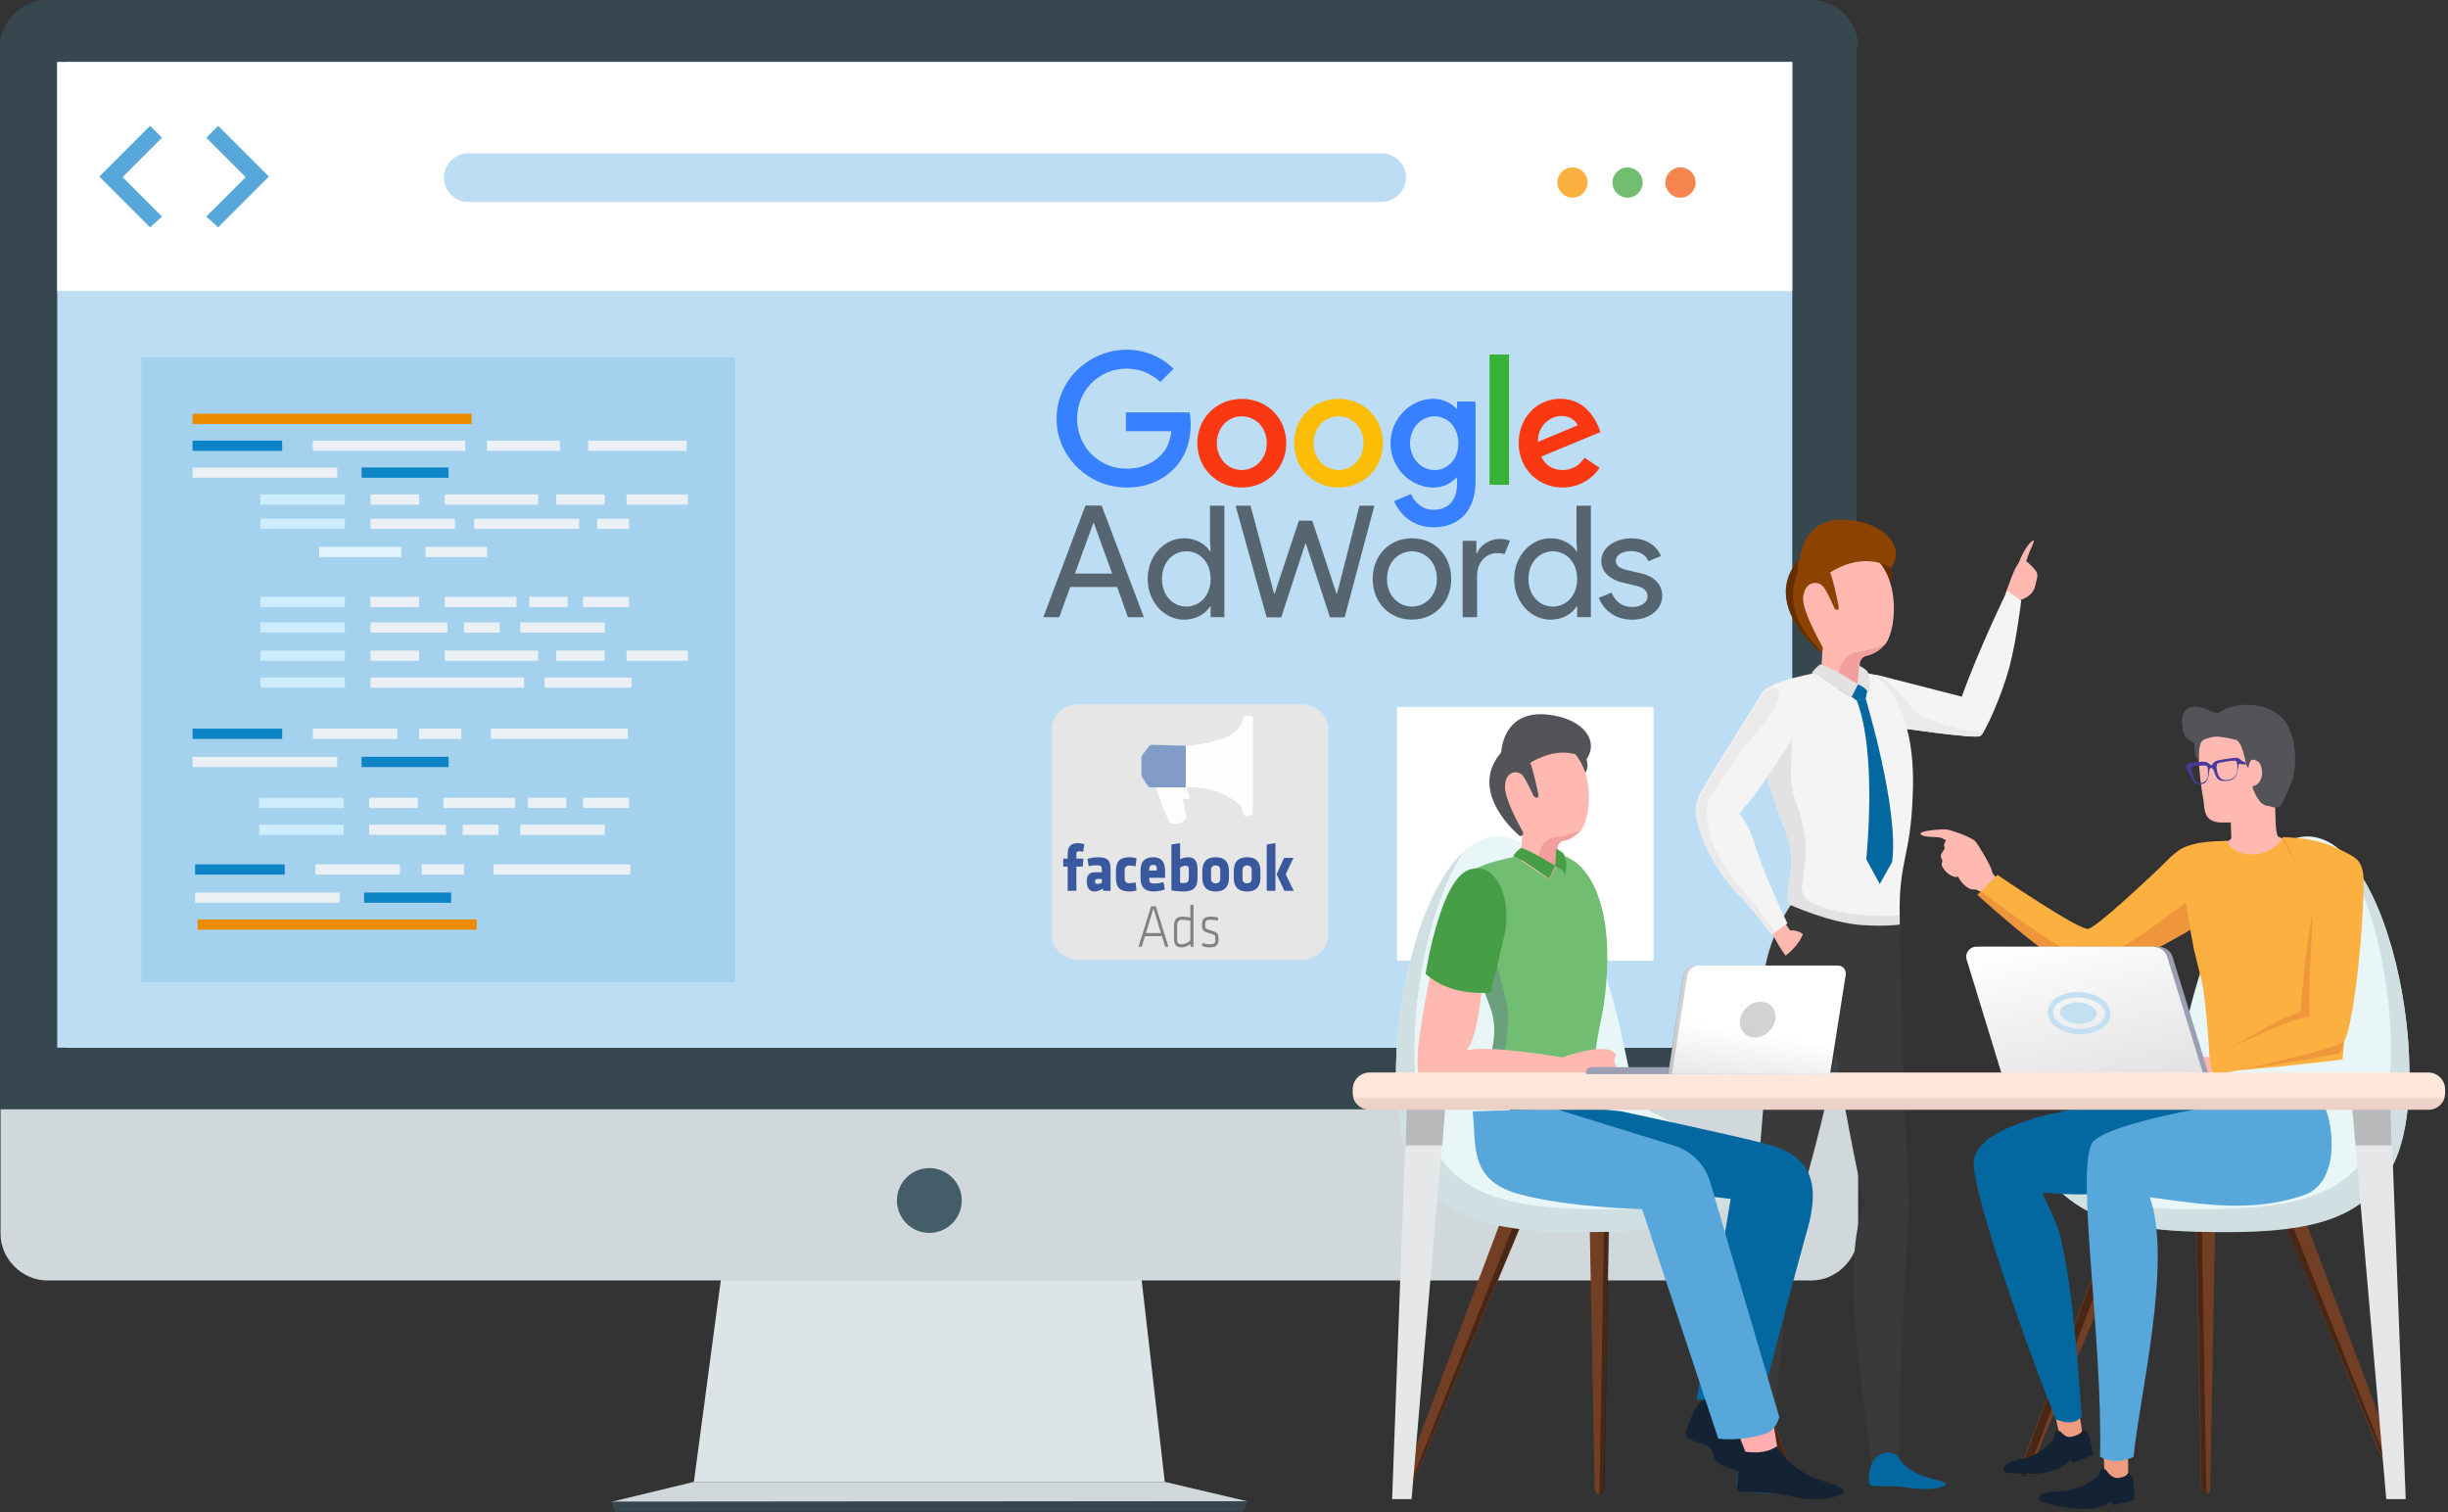 <svg xmlns="http://www.w3.org/2000/svg" xmlns:xlink="http://www.w3.org/1999/xlink" xmlns:serif="http://www.serif.com/" width="100%" height="100%" viewBox="0 0 340 210" xml:space="preserve" style="fill-rule:evenodd;clip-rule:evenodd;stroke-miterlimit:10;"><rect x="0" y="0" width="340" height="210" fill="#333333" stroke="none"/><g><g><g><g><path d="M161.775,205.8l-65.4,0l3.75,-28.125l58.425,0l3.225,28.125Z" style="fill:#dce4e7;fill-rule:nonzero;"></path><path d="M0.075,153.975l-0,17.4c-0,3.45 3,6.45 6.45,6.45l245.1,0c3.45,0 6.45,-3 6.45,-6.45l-0,-17.4l-258,0Z" style="fill:#d0d8dc;fill-rule:nonzero;"></path><path d="M258.075,6.45c-0,-3.45 -3,-6.45 -6.45,-6.45l-245.175,0c-3.45,0 -6.45,3 -6.45,6.45l0,147.6l257.85,0l-0,-147.6l0.225,0Z" style="fill:#37474f;fill-rule:nonzero;"></path><rect x="9.15" y="8.625" width="239.7" height="136.875" style="fill:#e6e7e8;"></rect><path d="M96.375,205.8l65.4,0l11.475,2.7l-88.35,0.075l11.475,-2.775Z" style="fill:#d0d8dc;fill-rule:nonzero;"></path><path d="M172.725,209.925l-87.3,0l-0.525,-1.35l88.35,-0.075l-0.525,1.425Z" style="fill:#37474f;fill-rule:nonzero;"></path><circle cx="129.075" cy="166.725" r="4.5" style="fill:#435e68;"></circle></g><g><g id="_Group_2-2_" serif:id="_Group_2-2"><rect x="7.95" y="8.625" width="240.975" height="136.875" style="fill:#bdddf4;"></rect></g><rect x="7.95" y="8.625" width="240.975" height="31.8" style="fill:#fff;"></rect><path d="M22.5,30.075l-5.475,-5.475l5.475,-5.475l-1.65,-1.65l-7.05,7.05l7.05,7.05l1.65,-1.5Zm6.15,0l5.475,-5.475l-5.475,-5.475l1.65,-1.65l7.05,7.05l-7.05,7.05l-1.65,-1.5Z" style="fill:#57a7db;fill-rule:nonzero;"></path><circle cx="218.4" cy="25.35" r="2.1" style="fill:#fbb040;"></circle><circle cx="226.05" cy="25.35" r="2.1" style="fill:#71be71;"></circle><circle cx="233.4" cy="25.35" r="2.1" style="fill:#f5844e;"></circle></g><g><rect id="_Path_30-2_3_" x="194.025" y="98.175" width="35.625" height="35.25" style="fill:#fff;"></rect></g></g><g><path id="path2" d="M144.908,85.719l2.212,-0l1.518,-4.201l6.521,0l1.498,4.201l2.213,-0l-5.865,-15.51l-2.252,0l-5.845,15.51Zm4.396,-6.071l2.536,-6.991l0.088,0l2.536,6.991l-5.16,0Zm15.137,6.413c1.694,0 3.006,-0.842 3.613,-1.821l0.088,0l-0,1.469l1.909,-0l0,-15.48l-1.997,0l-0,4.876l0.088,1.469l-0.088,-0c-0.607,-0.979 -1.929,-1.821 -3.613,-1.821c-2.683,-0 -5.042,2.408 -5.042,5.649c-0,3.241 2.359,5.659 5.042,5.659Zm0.323,-1.821c-1.772,0 -3.378,-1.449 -3.378,-3.838c0,-2.389 1.606,-3.838 3.378,-3.838c1.772,-0 3.378,1.41 3.378,3.838c-0,2.428 -1.606,3.838 -3.378,3.838Zm26.123,-14.011l-2.076,0l-3.104,12.19l-0.088,0l-3.358,-10.114l-1.861,-0l-3.358,10.114l-0.088,0l-3.27,-12.19l-2.076,0l4.308,15.509l2.037,0l3.338,-10.222l0.089,0l3.338,10.222l2.037,0l4.132,-15.509Zm5.218,4.524c-3.182,-0 -5.453,2.428 -5.453,5.649c-0,3.221 2.271,5.65 5.453,5.65c3.183,-0 5.454,-2.429 5.454,-5.65c0,-3.221 -2.271,-5.649 -5.454,-5.649Zm0,9.487c-1.772,0 -3.466,-1.41 -3.466,-3.838c0,-2.428 1.694,-3.838 3.466,-3.838c1.773,-0 3.466,1.41 3.466,3.838c0,2.428 -1.693,3.838 -3.466,3.838Zm9.047,1.479l0,-5.807c0,-1.948 1.391,-3.094 2.752,-3.094c0.431,0 0.783,0.04 1.057,0.147l0.754,-1.86c-0.411,-0.176 -0.842,-0.264 -1.498,-0.264c-1.106,-0 -2.644,0.783 -3.074,1.997l-0.089,0l0,-1.733l-1.909,0l0,10.614l2.007,-0Zm10.193,0.342c1.694,0 3.006,-0.842 3.613,-1.821l0.088,0l0,1.469l1.909,-0l0,-15.48l-1.997,0l-0,4.876l0.088,1.469l-0.088,-0c-0.607,-0.979 -1.929,-1.821 -3.613,-1.821c-2.683,-0 -5.042,2.408 -5.042,5.649c-0,3.241 2.359,5.659 5.042,5.659Zm0.323,-1.821c-1.772,0 -3.378,-1.449 -3.378,-3.838c0,-2.389 1.606,-3.838 3.378,-3.838c1.772,-0 3.378,1.41 3.378,3.838c0,2.428 -1.596,3.838 -3.378,3.838Zm11.015,1.821c2.487,0 4.181,-1.449 4.181,-3.338c-0,-1.303 -0.823,-2.595 -2.928,-3.094l-2.105,-0.5c-0.842,-0.196 -1.41,-0.568 -1.41,-1.233c0,-0.862 0.979,-1.361 2.105,-1.361c1.038,-0 2.017,0.411 2.429,1.409l1.733,-0.714c-0.647,-1.626 -2.252,-2.468 -4.093,-2.468c-2.213,0 -4.2,1.234 -4.2,3.163c-0,1.86 1.86,2.712 2.839,2.947l2.144,0.519c1.126,0.284 1.449,0.862 1.449,1.41c0,0.891 -0.891,1.498 -2.124,1.498c-1.283,-0 -2.321,-0.646 -2.879,-1.997l-1.772,0.734c0.627,1.508 2.076,3.025 4.631,3.025Z" style="fill-opacity:0.54;fill-rule:nonzero;"></path><path id="path4" d="M156.047,48.57l0.672,0c2.332,0.051 4.626,0.989 6.274,2.649c-0.608,0.622 -1.229,1.217 -1.825,1.838c-0.926,-0.836 -2.041,-1.483 -3.258,-1.711c-1.8,-0.38 -3.739,-0.038 -5.247,0.989c-1.648,1.077 -2.764,2.903 -3.005,4.855c-0.266,1.926 0.279,3.954 1.534,5.45c1.204,1.458 3.042,2.37 4.944,2.434c1.774,0.101 3.625,-0.444 4.918,-1.686c1.014,-0.875 1.483,-2.206 1.635,-3.499c-2.104,0 -4.208,0.013 -6.313,0l0,-2.611l8.861,0c0.456,2.802 -0.203,5.958 -2.333,7.96c-1.419,1.42 -3.384,2.257 -5.387,2.422c-1.939,0.19 -3.942,-0.178 -5.666,-1.116c-2.066,-1.103 -3.714,-2.966 -4.525,-5.159c-0.76,-2.015 -0.773,-4.297 -0.063,-6.325c0.646,-1.85 1.888,-3.486 3.486,-4.626c1.533,-1.129 3.397,-1.75 5.298,-1.864Z" style="fill:#3780ff;fill-rule:nonzero;"></path><path id="path6" d="M206.875,49.229l2.713,0l-0,18.101c-0.9,-0 -1.813,0.013 -2.713,-0.013c0.013,-6.021 0,-12.054 0,-18.088Z" style="fill:#38b137;fill-rule:nonzero;"></path><path id="path8" d="M171.27,55.504c1.673,-0.317 3.486,0.038 4.867,1.039c1.255,0.887 2.13,2.282 2.396,3.803c0.342,1.762 -0.089,3.688 -1.229,5.083c-1.23,1.559 -3.245,2.395 -5.21,2.269c-1.8,-0.102 -3.549,-1.002 -4.614,-2.472c-1.204,-1.623 -1.496,-3.854 -0.836,-5.755c0.659,-2.041 2.522,-3.6 4.626,-3.967m0.38,2.408c-0.684,0.178 -1.318,0.57 -1.774,1.128c-1.23,1.471 -1.154,3.866 0.203,5.235c0.773,0.786 1.939,1.154 3.016,0.938c1.002,-0.177 1.876,-0.849 2.358,-1.736c0.837,-1.509 0.596,-3.588 -0.684,-4.766c-0.824,-0.761 -2.029,-1.078 -3.119,-0.799Z" style="fill:#fa3913;fill-rule:nonzero;"></path><path id="path10-6" d="M184.706,55.504c1.914,-0.368 4.005,0.165 5.438,1.508c2.332,2.092 2.586,6.008 0.596,8.417c-1.205,1.521 -3.157,2.357 -5.083,2.269c-1.838,-0.051 -3.651,-0.964 -4.741,-2.472c-1.229,-1.661 -1.496,-3.942 -0.798,-5.882c0.697,-1.977 2.522,-3.485 4.588,-3.84m0.38,2.408c-0.684,0.178 -1.318,0.57 -1.774,1.116c-1.217,1.445 -1.166,3.802 0.139,5.184c0.773,0.824 1.978,1.229 3.093,1.001c0.989,-0.19 1.876,-0.849 2.358,-1.736c0.824,-1.521 0.583,-3.6 -0.71,-4.779c-0.824,-0.761 -2.028,-1.065 -3.106,-0.786Z" style="fill:#fcbd06;fill-rule:nonzero;"></path><path id="path12" d="M196.101,56.239c1.458,-0.913 3.397,-1.166 4.969,-0.38c0.494,0.215 0.9,0.583 1.293,0.95c0.013,-0.342 -0,-0.697 0.013,-1.052c0.849,0.013 1.698,0 2.56,0.013l0,11.18c-0.013,1.686 -0.444,3.473 -1.66,4.702c-1.331,1.357 -3.372,1.775 -5.21,1.496c-1.965,-0.292 -3.676,-1.724 -4.436,-3.536c0.76,-0.368 1.559,-0.66 2.345,-1.002c0.443,1.04 1.343,1.927 2.471,2.13c1.128,0.202 2.434,-0.076 3.169,-1.014c0.786,-0.964 0.786,-2.282 0.748,-3.461c-0.583,0.571 -1.255,1.078 -2.066,1.268c-1.762,0.494 -3.701,-0.114 -5.058,-1.306c-1.369,-1.191 -2.18,-3.029 -2.104,-4.855c0.038,-2.066 1.204,-4.056 2.966,-5.133m2.624,1.622c-0.773,0.127 -1.496,0.558 -1.99,1.154c-1.191,1.42 -1.191,3.688 0.013,5.083c0.684,0.824 1.787,1.28 2.852,1.166c1.001,-0.102 1.926,-0.735 2.421,-1.61c0.836,-1.483 0.697,-3.498 -0.431,-4.791c-0.697,-0.799 -1.813,-1.192 -2.865,-1.002Z" style="fill:#3780ff;fill-rule:nonzero;"></path><path id="path14" d="M212.846,56.885c1.521,-1.419 3.866,-1.901 5.818,-1.153c1.85,0.697 3.029,2.459 3.625,4.272c-2.751,1.14 -5.489,2.268 -8.239,3.409c0.38,0.723 0.963,1.382 1.749,1.648c1.103,0.393 2.421,0.254 3.346,-0.482c0.368,-0.278 0.659,-0.646 0.938,-1.001c0.697,0.469 1.394,0.925 2.092,1.394c-0.989,1.483 -2.65,2.523 -4.437,2.688c-1.977,0.24 -4.081,-0.52 -5.361,-2.067c-2.105,-2.433 -1.902,-6.515 0.469,-8.708m1.356,2.345c-0.431,0.621 -0.609,1.382 -0.596,2.13c1.838,-0.761 3.676,-1.521 5.514,-2.294c-0.304,-0.71 -1.04,-1.141 -1.787,-1.255c-1.205,-0.216 -2.459,0.431 -3.131,1.419Z" style="fill:#fa3913;fill-rule:nonzero;"></path></g><g><g><g><path d="M278.625,82.2c0.975,-2.55 1.725,-5.4 3.15,-3.975c1.5,1.5 1.35,1.275 0.825,3.375c-0.525,1.95 -4.725,2.775 -3.975,0.6Z" style="fill:#ffb9b0;fill-rule:nonzero;"></path><path d="M280.275,78.45c0.45,-1.275 1.2,-2.7 1.95,-3.3c0.75,-0.6 -0.45,1.5 -0.675,2.4c-0.225,1.05 -1.575,1.95 -1.275,0.9Z" style="fill:#ffb9b0;fill-rule:nonzero;"></path></g><path d="M279.075,92.7c1.05,-4.05 1.65,-9.3 1.65,-9.3l-1.95,-1.35c0,-0 -4.05,8.325 -6.3,14.7l-11.4,-2.925l-1.35,-0.225l3.675,7.425c0,-0 10.95,1.65 11.625,1.2c0.6,-0.3 2.925,-5.4 4.05,-9.525Z" style="fill:#f4f4f4;fill-rule:nonzero;"></path><path d="M274.95,102.225c-0.675,0.375 -11.625,-1.2 -11.625,-1.2l-3.675,-7.425l1.35,0.225c1.05,0.45 2.7,2.1 4.05,3.9c0.975,1.275 1.5,1.725 3,2.25c2.25,0.825 4.65,1.5 5.475,1.5c1.575,0.075 1.65,0.15 1.95,-0.225c-0,0.075 0.15,0.675 -0.525,0.975Z" style="fill:#eaeaea;fill-rule:nonzero;"></path><path d="M248.175,115.95c0.675,1.8 0.825,3.9 0.45,5.775c-0.825,3.825 0.075,4.05 0.075,4.05c-0,-0 5.175,3.3 9.45,4.65c3.075,0.975 5.775,0.75 5.7,-2.55l0,-0.675c-0.15,-7.65 1.5,-8.1 1.8,-16.65c0.45,-8.775 -1.95,-13.725 -4.275,-15.825c-2.325,-2.175 -5.475,-2.25 -11.55,-0.75c-4.5,1.05 -6,2.25 -5.925,5.625c0,1.125 0.15,2.475 0.525,4.125c0.75,4.05 2.55,9.075 3.75,12.225Z" style="fill:#f4f4f4;fill-rule:nonzero;"></path><path d="M259.125,97.05c0,0 4.65,15.3 3.675,22.65l-1.725,3.075l-1.875,-3.45c-0,-0 1.575,-14.7 -1.35,-22.125l1.275,-0.15Z" style="fill:#0468a0;fill-rule:nonzero;"></path><path d="M248.175,115.95c0.675,1.8 0.825,3.9 0.45,5.775c-0.825,3.825 0.075,4.05 0.075,4.05c-0,-0 5.175,3.3 9.45,4.65l4.05,-0.375l1.65,-1.275l0,-1.65c-0.975,0.075 -3,0.15 -6.15,-0.15c-2.4,-0.225 -4.575,-0.975 -5.925,-1.5c-1.05,-0.45 -1.65,-1.5 -1.5,-2.55c0.225,-1.575 0.6,-3.675 0.525,-5.325c0,-1.725 -0.75,-4.575 -1.5,-6.6c-0.525,-1.575 -0.675,-3.3 -0.525,-4.875c0.15,-2.85 0,-5.625 0,-5.625l-3.15,-1.725l-1.8,0.675c0,1.125 0.15,2.475 0.525,4.125c0.825,4.2 2.625,9.225 3.825,12.375Z" style="fill:#e2e2e2;fill-rule:nonzero;"></path><path d="M248.1,132.225c-0.375,0.075 -1.275,-1.65 -1.275,-1.65l0.45,-0.525c0.225,-0.225 0.525,-0.525 0.825,-0.6l0.075,0c0.375,-0.075 0.675,0 0.825,0.225c0.225,0.45 0.675,0.825 1.2,0.825l0.075,0c0.375,0.15 -1.8,1.725 -2.175,1.725Z" style="fill:#f4d5b5;fill-rule:nonzero;"></path><g><path d="M262.65,78.9c0,-0 0.45,1.125 -0.15,1.95l-2.475,-3.375l1.725,-0l0.9,1.425Z" style="fill:#632f00;fill-rule:nonzero;"></path><path d="M249.225,83.25c0.075,4.275 3.9,6.825 3.9,6.825l-0.225,3.975l2.475,1.65l1.725,1.125l1.05,-2.1l0.15,-2.475c-0,-0.6 0.45,-1.125 1.05,-1.2c0.6,-0.15 1.575,-0.525 2.4,-1.5c0.075,-0.075 0.075,-0.075 0.15,-0.15c1.65,-2.25 2.25,-10.8 -3.375,-13.2c-5.775,-2.55 -9.45,2.775 -9.3,7.05Z" style="fill:#ffb9b0;fill-rule:nonzero;"></path><path d="M255.45,93.375l-0.15,2.325l1.725,1.125l1.05,-2.1l0.15,-2.475c-0,-0.6 0.45,-1.125 1.05,-1.2c0.6,-0.15 1.575,-0.525 2.4,-1.5c0.075,-0.075 0.075,-0.075 0.15,-0.15c-0.075,0.075 -1.5,0.825 -3.525,1.125c-1.5,0.075 -2.7,1.275 -2.85,2.85Z" style="fill:#f29e9e;fill-rule:nonzero;"></path><path d="M255.225,84.675c-0.225,0.075 -0.45,-0.225 -0.45,-0.225c-0,0 -1.2,-2.775 -1.65,-3.075c-0.75,-0.75 -2.475,-0.675 -2.7,1.65c-0.075,1.8 2.1,5.7 2.7,6.825c0.075,0.15 0.075,0.45 -0.075,0.525c-0.075,0.075 -0.15,0.075 -0.225,0.075c-0.075,-0 -0.15,-0 -0.225,-0.075c-1.35,-1.2 -7.5,-7.05 -2.7,-12.6c-0,-0 3.9,0.225 4.425,2.1c0.6,1.875 1.05,4.425 1.05,4.425c-0,0 0.075,0.3 -0.15,0.375Z" style="fill:#8c4200;fill-rule:nonzero;"></path><path d="M262.65,78.9c0,-0 -3.375,-2.55 -8.475,0.6l-4.125,-1.05c0,-0 -0.15,-0.075 -0.075,-0.675c0.075,-0.6 0.525,-6.825 7.875,-5.4c4.2,0.75 6.75,3.675 4.8,6.525Z" style="fill:#8c4200;fill-rule:nonzero;"></path></g><path d="M259.35,95.775l-0,0.15c-0.075,0.375 -0.15,0.75 -0.225,1.125l-1.275,0.225l-1.125,-0.825l1.275,-1.5l0.15,0.075c0.45,0.15 0.825,0.375 1.2,0.75Z" style="fill:#0468a0;fill-rule:nonzero;"></path><path d="M252.825,92.25c-0,-0 -0.6,0.375 -1.2,1.2c-0,-0 0.825,0.375 1.575,0.75c0.675,0.45 3.9,2.7 3.9,2.7l0.975,-1.875c-0.075,-0 -3.45,-2.25 -5.25,-2.775Z" style="fill:#e2e2e2;fill-rule:nonzero;"></path><path d="M258,95.025c0,-0 1.125,0.375 1.5,1.2c0,0 0.6,-1.125 -0.15,-3c-0,0 -0.6,-0.6 -1.125,-0.75l-0.225,2.55Z" style="fill:#e2e2e2;fill-rule:nonzero;"></path><path d="M249.075,129.525c-0,0 0.6,0.75 0.75,0.825c0.15,0.075 0.15,-0.075 0.15,-0.225c-0,-0.15 -0.75,-0.75 -0.9,-0.6Z" style="fill:#e5bb98;fill-rule:nonzero;"></path><path d="M252.9,90.375c-0.15,-0 -0.225,-0 -0.375,-0.075c-1.35,-1.2 -7.5,-7.05 -2.7,-12.6c-0,0 -0.225,0.975 -0.15,1.725c0.15,0.075 -3,4.95 3.225,10.95Z" style="fill:#632f00;fill-rule:nonzero;"></path><g><path d="M246,201.45c0.225,1.05 0.15,1.35 0.225,2.1c0.15,0.825 0.825,1.125 1.275,1.8c0.525,0.75 1.2,1.875 -1.725,1.95c-3.15,0.075 -5.025,-0.15 -4.5,-1.875c0.525,-1.8 0.6,-2.55 0.6,-3.15c-0,-0.6 -0,-1.2 0.375,-1.575c0.375,-0.375 3.225,-1.05 3.75,0.75Z" style="fill:#0468a0;fill-rule:nonzero;"></path><path d="M246.6,144.75c-0,0 -5.025,-7.95 2.1,-19.05c-0,-0 5.475,2.475 9.9,2.775c3.45,0.225 5.25,-0.075 5.25,-0.075c-0,0 0.225,10.575 0.375,16.35l-17.625,0Z" style="fill:#3a3a3a;fill-rule:nonzero;"></path><g><g><path d="M249.975,167.85c1.35,-5.775 -4.275,-6.75 -6,-2.55c-2.475,5.85 -2.325,31.725 -2.175,35.4c-0,0.525 0.225,0.45 0.525,0.225c0.75,-0.225 1.5,-0.45 1.8,-0.375c0.6,0.15 1.875,0.75 1.875,0.75c0.45,-4.95 2.7,-27.825 3.975,-33.45Z" style="fill:#3a3a3a;fill-rule:nonzero;"></path><path d="M255.075,145.575c0.6,-7.125 -2.175,-12.675 -6.375,-10.35c-1.8,1.05 -2.4,3 -2.7,4.8c-0.225,1.875 -1.575,21.3 -2.1,24.825c-1.05,7.95 5.025,5.775 5.625,3.6c1.725,-5.475 5.25,-19.05 5.55,-22.875Z" style="fill:#3a3a3a;fill-rule:nonzero;"></path></g></g><path d="M265.125,167.55c0.225,-5.325 -4.2,-5.1 -6,-0.825c-3.9,8.925 0,28.05 0.825,37.125c0.825,-1.5 2.475,-1.95 2.925,-1.875c0.6,0.075 0.975,0.525 0.975,0.525c-0.225,-11.175 1.05,-29.325 1.275,-34.95Z" style="fill:#3a3a3a;fill-rule:nonzero;"></path><path d="M259.275,168.15c0.675,2.175 6.375,4.725 5.775,-3.3c-0.225,-3.525 -0.975,-23.025 -1.125,-24.9c-0.15,-1.875 -0.45,-4.65 -1.35,-5.025c-4.575,-1.725 -8.925,3.9 -7.725,10.95c0.825,4.8 3.075,17.7 4.425,22.275Z" style="fill:#3a3a3a;fill-rule:nonzero;"></path><path d="M263.775,202.575c0.225,0.45 1.35,1.575 2.925,2.25c1.575,0.675 4.875,1.05 3.075,1.65c-1.875,0.6 -4.05,0.225 -5.175,0.075c-1.125,-0.15 -2.175,-0.15 -3.45,-0.15c-1.725,0 -1.725,-0.075 -1.5,-2.1c0.375,-2.7 3.3,-3.3 4.125,-1.725Z" style="fill:#0468a0;fill-rule:nonzero;"></path></g><path d="M247.8,128.025l0.825,1.2c-0,0 1.575,-0.225 2.325,1.2c0.75,1.5 -1.875,3.3 -2.7,2.55c-0.75,-0.675 -2.4,-3.825 -2.4,-3.825l1.95,-1.125Z" style="fill:#ffb9b0;fill-rule:nonzero;"></path><path d="M241.275,124.05c2.4,2.4 4.8,5.775 4.8,5.775l0.45,-0.375l1.725,-1.2c-0,0 -3.525,-7.425 -4.575,-11.1c-0.525,-1.8 -1.275,-3.15 -2.1,-4.2c0.075,-0.075 0.15,-0.15 0.15,-0.15c2.55,-2.775 4.575,-6.3 6.15,-8.475c0.75,-1.05 1.2,-2.25 1.5,-3.525c0.15,-0.825 0.15,-1.725 0,-2.55c-0.225,-1.35 -0.75,-2.55 -2.1,-2.925c-0.525,-0.075 -1.05,-0.075 -1.5,0.075c-0.525,0.15 -0.975,0.6 -1.2,1.05c-1.95,3.3 -7.65,12.075 -8.625,14.175c-0.15,0.375 -0.225,0.75 -0.375,1.125c0,0.075 -0.075,0.225 -0.075,0.375c-0.15,3.6 3.375,9.525 5.775,11.925Z" style="fill:#f4f4f4;fill-rule:nonzero;"></path><path d="M241.275,124.05c2.4,2.4 4.8,5.775 4.8,5.775l0.45,-0.375c0,0 -2.55,-3.6 -3.9,-5.1c-1.875,-2.25 -3.15,-4.05 -4.275,-6.15c-1.125,-2.1 -1.65,-6 -1.05,-7.125c0.6,-1.125 3.975,-6 4.65,-6.975c0.675,-0.975 6.525,-6.825 4.875,-8.325c-0.225,-0.225 -0.6,-0.225 -0.975,-0.225c-0.525,0.15 -0.975,0.6 -1.2,1.05c-1.95,3.3 -7.65,12.075 -8.625,14.175c-0.15,0.375 -0.225,0.75 -0.375,1.125c0,0.075 -0.075,0.225 -0.075,0.375c-0.225,3.45 3.3,9.375 5.7,11.775Z" style="fill:#eaeaea;fill-rule:nonzero;"></path><path d="M250.575,129.3c-0,0 -0.75,2.85 -4.425,4.5c-3.075,1.35 4.875,2.25 5.1,1.875c0.15,-0.375 1.725,-5.475 1.725,-5.475l-2.4,-0.9Z" style="fill:#3a3a3a;fill-rule:nonzero;"></path></g><g><g><g><g><g><g><path d="M332.7,207l-16.95,-40.8l2.775,-1.125l15.525,41.25c0.15,0.45 0,0.825 -0.225,0.975c-0.525,0.3 -0.975,0 -1.125,-0.3Z" style="fill:#723e24;fill-rule:nonzero;"></path></g></g></g><g><g><g><path d="M318.9,166.425l-1.725,0.675l16.05,40.275c-0.15,-0.075 -0.375,-0.225 -0.45,-0.525l-17.025,-40.65l2.775,-1.125l0.375,1.35Z" style="fill-opacity:0.37;fill-rule:nonzero;"></path></g></g></g></g><g><g><g><g><path d="M305.7,206.7l-0.825,-44.1l2.925,-0l-0.825,44.1c-0,0.45 -0.225,0.75 -0.6,0.75c-0.3,0.075 -0.525,-0.3 -0.675,-0.75Z" style="fill:#723e24;fill-rule:nonzero;"></path></g></g></g><g><g><g><path d="M307.875,163.725l-2.175,0l0.75,43.725l-0.075,0c-0.375,0 -0.6,-0.375 -0.6,-0.75l-0.825,-44.1l2.925,0l0,1.125Z" style="fill-opacity:0.37;fill-rule:nonzero;"></path></g></g></g></g><g><g><g><g><path d="M281.925,204.3l17.025,-40.65l-2.775,-1.125l-15.525,41.25c-0.15,0.45 -0,0.825 0.225,0.975c0.6,0.225 0.9,0 1.05,-0.45Z" style="fill:#723e24;fill-rule:nonzero;"></path></g></g></g><g opacity="0.37"><g><g><path d="M280.725,203.85l15.525,-41.25l2.775,1.125l-0.375,0.75l-1.725,-0.675l-15.45,41.1c-0.15,0.075 -0.375,0.15 -0.525,0.075c-0.225,-0.225 -0.3,-0.675 -0.225,-1.125Z" style="fill-rule:nonzero;"></path></g></g></g></g></g><g><g><g><g><path d="M286.95,166.125c3,2.4 7.425,4.65 18.6,4.875c14.7,0.225 22.5,-1.35 26.625,-8.925c6.975,-12.675 -1.725,-53.625 -15.6,-44.625c-11.55,7.575 -13.875,31.8 -15.3,35.175c-1.575,3.375 -21.525,7.65 -14.325,13.5Z" style="fill:#e8f6f7;fill-rule:nonzero;"></path></g></g></g></g><g><g><g><path d="M303,167.925c14.7,0.225 22.5,-1.35 26.625,-8.925c4.725,-8.7 2.25,-30.525 -4.275,-40.575c8.25,7.65 12.225,34.05 6.825,43.725c-4.2,7.575 -11.85,9.3 -26.625,8.925c-11.175,-0.225 -15.6,-2.4 -18.6,-4.875c-1.05,-0.825 -1.5,-1.65 -1.575,-2.4c3.075,2.1 7.575,3.9 17.625,4.125Z" style="fill:#d0e0e2;fill-rule:nonzero;"></path></g></g></g></g><g><g><g><path d="M279.15,123.45c-0,-0 -2.4,-1.725 -2.475,-2.4c-0.075,-0.675 -1.8,-3.6 -2.325,-4.2c-0.525,-0.6 -3.375,-1.575 -3.975,-1.65c-0.6,-0.075 -4.05,0.15 -3.6,0.675c0.45,0.525 2.7,0.225 3.075,0.6l0.45,0.225c0,0 -0.45,0.6 -0.225,0.975c0.15,0.375 -0.75,0.825 -0.45,1.5c0.375,0.6 -0.15,0.6 0.15,1.2c0.525,1.05 1.8,1.65 2.175,1.35c0.225,0.6 1.275,1.875 2.175,1.8c0.975,-0.075 3.15,2.1 3.15,2.1" style="fill:#ffb9b0;fill-rule:nonzero;"></path><g><path d="M315.975,111.3c0.075,1.65 -0,4.5 0.45,4.875c0.45,0.375 1.95,0.375 1.95,0.375c0,0 -5.325,6.825 -5.85,6.45c-0.525,-0.375 -6.825,-5.475 -5.4,-5.85c1.5,-0.225 2.85,-0.15 2.775,-0.975c0,-0.75 -0.075,-1.5 -0.075,-2.25" style="fill:#ffb9b0;fill-rule:nonzero;"></path></g><path d="M322.125,147.525c0,0 -10.5,1.2 -12.9,1.2c-2.4,0.075 -2.325,-1.2 -2.325,-1.2c-0.075,-2.7 -0.6,-8.85 -1.05,-11.025c-0.45,-1.95 -0.675,-2.7 -1.125,-4.575c-0.825,-4.2 -0.825,-5.025 -1.8,-10.2l6.3,-5.025c-0,0 0.675,1.875 3.3,1.95c3.525,0.075 4.575,-2.4 4.575,-2.4l8.55,5.7l0.75,13.8l-1.05,11.4" style="fill:#fbb040;fill-rule:nonzero;"></path><g><path d="M316.125,109.8c-0.15,0.825 -0.45,1.65 -0.75,2.4c-0.525,1.5 -1.35,1.95 -2.925,1.95c-1.05,-0 -2.175,0.075 -3.15,0.075c-0.825,-0 -1.8,0.075 -2.475,-0.525c-0.675,-0.6 -0.675,-1.575 -0.75,-2.325c-0.15,-1.05 -0.375,-2.1 -0.45,-3c-0.225,-1.95 -0.375,-4.05 -0.225,-6c0,-0.225 0,-0.525 0.075,-0.825c0,-0.075 0.075,-0.225 0.15,-0.375c0.075,-0.075 0.225,-0.075 0.375,-0.15c1.95,-0.375 4.05,-0.45 6,-0.45c1.5,0 2.925,0.15 4.05,1.125c1.125,0.825 1.725,2.325 2.175,3.675c0.075,0.225 0.15,0.525 -0.075,0.6" style="fill:#ffb9b0;fill-rule:nonzero;"></path></g><g><g><path d="M285.375,196.125c0,0 0.45,2.325 0.675,3.15c0.375,0.75 2.925,0.075 3.075,-0.45c0.15,-0.525 -0.825,-4.425 -0.825,-4.425" style="fill:#ed9c80;fill-rule:nonzero;"></path><path d="M290.175,199.5c0.225,0.825 0.525,2.55 0.525,2.55l-2.7,1.125l-0.45,-0.45c-0,-0 -0.675,0.75 -1.5,1.2c-0.6,0.225 -1.875,0.6 -2.55,0.675c-2.325,0.225 -5.1,-0 -5.175,-0.225c-0.6,-1.35 2.475,-1.725 3.075,-1.875c1.725,-0.45 3.825,-2.175 3.975,-3.075c0.15,-0.675 0,-0.825 0.375,-0.75c0,-0 0.375,-0 0.675,0.375c0.525,0.525 1.2,0.75 1.875,0.45c0.375,-0.15 0.675,-0.45 0.975,-0.75c-0,-0.225 0.675,-0.15 0.9,0.75Z" style="fill:#132333;fill-rule:nonzero;"></path></g><g><g><path d="M297.15,165.225c-4.125,0.75 -9.375,0.825 -13.5,0.375c0.6,1.65 1.95,3.825 2.55,6.225c1.8,7.875 2.4,18.225 2.925,24.825c-0,0 -0.825,1.65 -3.6,0.45c-4.125,-10.275 -11.4,-30.975 -11.4,-35.55c0.075,-5.775 14.4,-7.125 24.9,-8.55" style="fill:#0468a0;fill-rule:nonzero;"></path></g><g><path d="M315.375,153.75c3.3,2.4 -18.225,11.475 -18.225,11.475c-2.4,0.45 -4.725,0.675 -7.05,0.675c-0.225,-0.45 -0.45,-0.825 -0.525,-1.35c-0.075,-0.6 -0.075,-1.275 -0.15,-1.875c-0.15,-1.2 -1.125,-2.25 -2.175,-2.925c-1.05,-0.6 -2.325,-0.975 -3.525,-1.125c-2.925,-0.45 -8.025,-0.15 -8.025,-0.15c6.45,-4.8 19.8,-5.4 25.95,-5.775c1.125,1.875 13.275,0.675 13.725,1.05Z" style="fill:#0468a0;fill-rule:nonzero;"></path></g></g><g><path d="M292.2,201.525c-0,0 -0,2.4 0.15,3.3c0.15,0.825 2.925,0.6 3.15,0.075c0.225,-0.525 -0.075,-4.5 -0.075,-4.5" style="fill:#ed9c80;fill-rule:nonzero;"></path><path d="M296.325,205.8c0.075,0.825 0.075,2.55 0.075,2.55l-2.85,0.675l-0.375,-0.525c0,-0 -0.75,0.675 -1.65,0.825c-0.6,0.15 -1.95,0.225 -2.7,0.225c-2.325,-0.15 -5.475,-0.825 -5.625,-1.2c-0.375,-1.35 2.775,-1.2 3.375,-1.275c1.8,-0.15 4.65,-1.5 5.025,-2.4c0.225,-0.675 0.075,-0.825 0.525,-0.675c0,0 0.375,0 0.6,0.45c0.45,0.6 1.125,0.975 1.8,0.75c0.45,-0.075 0.75,-0.225 1.05,-0.6c0.075,0.075 0.675,0.225 0.75,1.2Z" style="fill:#132333;fill-rule:nonzero;"></path></g><g><path d="M322.575,153.225c-0,0 -6.6,0.675 -14.625,0.45c-1.875,0 -16.05,2.7 -17.4,5.1c-2.25,3.975 1.5,26.925 1.125,43.5c-0,0 1.725,1.35 4.65,0.075c0.75,-8.1 5.475,-27.225 2.25,-36.075c7.725,1.05 14.1,2.1 21.225,-0.225c1.65,-0.525 2.925,-1.725 3.6,-3.9c0.825,-2.325 0.45,-7.05 -0.825,-8.925Z" style="fill:#57a7db;fill-rule:nonzero;"></path></g></g><g><path d="M309.225,116.775c-0,0 -1.5,0.075 -1.8,0.075c-1.2,0.075 -2.475,0.225 -3.675,0.675c-1.725,0.6 -2.925,2.25 -4.275,3.45c-1.275,1.2 -8.175,7.725 -9.45,8.025c-1.275,0.225 -12.6,-7.5 -12.6,-7.5l-2.775,2.775c-0,-0 12.225,11.25 15.9,11.4c1.8,-0 11.55,-5.175 14.625,-7.125l4.05,-11.775Z" style="fill:#fbb040;fill-rule:nonzero;"></path><path d="M290.55,133.5c-2.475,0.15 -14.025,-8.7 -15.45,-9.75l-0.525,0.525c-0,-0 12.225,11.25 15.9,11.4c1.5,-0 8.55,-3.525 12.675,-5.925l1.05,-0.6l-0.6,-3.825c-0,-0 -10.35,8.025 -13.05,8.175Z" style="fill:#ce4a30;fill-opacity:0.25;fill-rule:nonzero;"></path></g><g opacity="0.25"><path d="M321.6,124.725c-1.35,6.3 -1.65,11.25 -2.1,15.75c-4.875,1.875 -8.325,4.575 -13.125,6.75c0,0 -2.325,-0.45 -2.775,0.975c-0.225,0.825 4.2,0.525 4.2,0.525c4.5,0 16.35,-2.25 17.175,-2.475c0.75,-0.225 3.075,-15.075 3.15,-23.175c-0,-1.125 -0,-2.4 -0.75,-3.3c-0.375,-0.45 -0.975,-0.75 -1.5,-1.05c-3.075,-1.65 -5.4,-2.1 -8.925,-2.25" style="fill:#ce4a30;fill-rule:nonzero;"></path></g><g><path d="M308.475,147.525c-0.525,-0.675 -1.5,-0.75 -2.325,-0.75c-0.6,0 -1.275,0.075 -1.875,0.15c-0.225,0 -0.6,0.075 -0.6,0.45c-0,0.375 1.35,0 2.1,0.15c-1.5,0.075 -2.925,0.15 -4.275,0.075c-0.15,0 -0.375,0 -0.525,0.075c-0.15,0.075 -0.225,0.15 -0.225,0.375c-0,0.15 0.075,0.225 0.15,0.375c0.45,0.375 0.975,0.525 1.5,0.6c2.25,0.375 4.575,0.375 6.6,-0.6" style="fill:#ffb9b0;fill-rule:nonzero;"></path></g><g><path d="M321.225,124.575c-0.075,6.75 -0.6,9.825 -0.45,16.5c-3.375,0.675 -9.15,3.6 -13.875,5.775c-0,0 0.15,1.65 0.6,2.4c0.375,0.15 16.8,-3.45 18,-4.575c1.125,-1.05 2.7,-13.725 2.775,-21.825c-0,-1.125 -0,-2.4 -0.75,-3.3c-0.375,-0.45 -0.975,-0.75 -1.5,-1.05c-3.075,-1.65 -5.4,-2.1 -8.925,-2.25" style="fill:#fbb040;fill-rule:nonzero;"></path></g><g><path d="M278.775,149.4l28.05,0l-5.025,-16.35c-0.225,-0.975 -1.125,-1.575 -2.1,-1.575l-24.45,0c-0.975,0 -1.65,0.975 -1.35,1.8l4.875,16.125Z" style="fill:#9a9fb3;fill-rule:nonzero;"></path><path d="M278.4,149.4l27.675,0l-5.025,-16.35c-0.225,-0.975 -1.125,-1.575 -2.1,-1.575l-24.45,0c-0.975,0 -1.65,0.975 -1.35,1.8l4.8,15.675c0.075,0.3 0.225,0.45 0.45,0.45Z" style="fill:url(#_Linear1);fill-rule:nonzero;"></path></g><g><path d="M292.725,140.7c0.075,1.5 -1.65,2.55 -3.825,2.55c-2.175,-0 -4.05,-1.2 -4.125,-2.55c-0.075,-1.5 1.65,-2.55 3.825,-2.55c2.175,0 4.05,1.125 4.125,2.55Z" style="fill:none;fill-rule:nonzero;stroke:#c2e0f2;stroke-width:0.75px;"></path><path d="M291.225,140.7c0.075,0.75 -1.05,1.5 -2.4,1.5c-1.35,-0 -2.55,-0.675 -2.7,-1.5c-0.15,-0.825 1.05,-1.5 2.4,-1.5c1.5,0.075 2.625,0.75 2.7,1.5Z" style="fill:#c2e0f2;fill-rule:nonzero;"></path></g></g><path d="M311.175,105.525c-0.075,-0.225 -0.6,-0.375 -1.2,-0.225c-0.6,0.075 -2.1,0.225 -2.4,0.525c-0.375,0.225 -0.225,0.45 -0.45,0.45c-0.15,-0 -0.15,-0.15 -0.525,-0.375c-0.375,-0.225 -1.2,-0.075 -1.8,-0c-0.6,0.075 -1.125,0.15 -1.125,0.45c-0,0.225 0.075,0.675 0.225,0.75c0.075,0.075 0.075,0.075 0.525,1.05c0.225,0.6 0.6,0.825 1.35,0.75c0.975,-0.15 0.975,-1.275 1.05,-1.725c0.075,-0.45 0.15,-0.525 0.225,-0.525c0.15,-0 0.225,-0 0.45,0.45c0.15,0.45 0.375,1.35 1.275,1.35c1.2,0.075 1.8,-0.375 1.95,-1.125c0.225,-1.125 0.15,-1.125 0.225,-1.2c0.075,-0.075 0.975,0.075 0.975,0.075l-0,-0.375c0.075,0.225 -0.675,-0.225 -0.75,-0.3Zm-4.5,2.1c-0,0.525 -0.375,1.05 -0.975,1.125c-0.6,0.075 -0.825,-0.225 -1.125,-0.975c-0.225,-0.6 -0.225,-1.125 -0.15,-1.275c0.075,-0.15 0.45,-0.15 1.125,-0.15c0.675,-0.075 0.975,-0.075 1.05,0.225c0.075,0.15 0.075,0.6 0.075,1.05Zm4.05,-0.6c-0.075,0.75 -0.45,1.125 -1.2,1.275c-1.125,0.15 -1.275,-0.375 -1.5,-0.825c-0.15,-0.525 -0.225,-0.975 -0.15,-1.125c-0,-0.375 0.225,-0.375 0.975,-0.525c0.675,-0.15 1.65,-0.225 1.725,-0.15c0.15,0.3 0.225,0.75 0.15,1.35Z" style="fill:#483a99;fill-rule:nonzero;"></path><g><path d="M318.675,103.8c-0.075,-0.6 -0.15,-1.125 -0.375,-1.65c-0.375,-1.5 -1.275,-2.7 -2.55,-3.375c-1.725,-0.975 -4.05,-1.125 -5.85,-0.6c-1.05,0.225 -1.5,0.825 -1.95,0.825c-0.45,-0 -0.975,-0.225 -1.5,-0.525c-4.2,-1.5 -3.525,2.55 -3,3.675c0.15,0.525 1.125,0.825 1.275,1.05c0.075,0.15 0.075,1.2 0.15,1.65c0.075,0.45 0.525,0.6 0.525,0.6c0,0 0,-1.275 0.075,-1.5c0.075,-0.45 0.15,-0.975 0.6,-1.2c0.45,-0.225 1.05,-0.375 1.575,-0.45c0.525,-0.075 2.925,0.375 3.075,0.525c0.75,0.675 0.975,2.25 1.2,3.075c0.075,0.45 0.15,0.675 0.375,0.675c0.15,-1.2 0.6,-1.275 1.275,-0.825c0.45,0.225 0.6,1.05 0.6,1.65c0,0.75 -0.45,1.65 -1.275,1.8c-0.225,0.075 0.6,1.725 1.05,2.175c0.15,0.15 0.225,0.225 0.45,0.375c0.225,0.15 0.375,0.15 0.525,0.15c0.15,0.075 0.45,0.075 0.6,0.15c0.225,0.075 0.525,0.15 0.825,0.075c0.45,-0.075 0.675,-0.6 0.825,-1.05c0.375,-0.675 0.675,-1.35 0.975,-2.1c0.6,-1.35 0.75,-3.3 0.525,-5.175Z" style="fill:#535359;fill-rule:nonzero;"></path></g></g></g><g><g><g><g><g><g><path d="M195.825,207l17.025,-40.65l-2.775,-1.125l-15.525,41.25c-0.15,0.45 -0,0.825 0.225,0.975c0.45,0.15 0.9,-0.15 1.05,-0.45Z" style="fill:#723e24;fill-rule:nonzero;"></path></g></g></g><g><g><g><path d="M209.7,166.425l1.725,0.675l-16.05,40.275c0.15,-0.075 0.375,-0.225 0.45,-0.525l17.025,-40.65l-2.775,-1.125l-0.375,1.35Z" style="fill-opacity:0.37;fill-rule:nonzero;"></path></g></g></g></g><g><g><g><g><path d="M222.75,206.7l0.825,-44.1l-2.925,-0l0.825,44.1c0,0.45 0.225,0.75 0.6,0.75c0.45,0.075 0.675,-0.3 0.675,-0.75Z" style="fill:#723e24;fill-rule:nonzero;"></path></g></g></g><g><g><g><path d="M220.725,163.725l2.175,0l-0.75,43.725l0.075,0c0.375,0 0.6,-0.375 0.6,-0.75l0.825,-44.1l-2.925,0l-0,1.125Z" style="fill-opacity:0.37;fill-rule:nonzero;"></path></g></g></g></g><g><g><g><g><path d="M248.475,207l-17.025,-40.65l2.775,-1.125l15.525,41.25c0.15,0.45 -0,0.825 -0.225,0.975c-0.45,0.15 -0.9,-0.15 -1.05,-0.45Z" style="fill:#723e24;fill-rule:nonzero;"></path></g></g></g><g opacity="0.37"><g><g><path d="M249.675,206.475l-15.525,-41.25l-2.775,1.125l0.375,0.75l1.725,-0.675l15.45,41.1c0.15,0.075 0.375,0.15 0.525,0.075c0.225,-0.3 0.375,-0.75 0.225,-1.125Z" style="fill-rule:nonzero;"></path></g></g></g></g></g><g><g><g><g><path d="M241.575,166.125c-3,2.4 -7.425,4.65 -18.6,4.875c-14.7,0.225 -22.5,-1.35 -26.625,-8.925c-6.975,-12.675 1.725,-53.625 15.6,-44.625c11.55,7.575 13.875,31.8 15.3,35.175c1.575,3.375 21.525,7.65 14.325,13.5Z" style="fill:#e8f6f7;fill-rule:nonzero;"></path></g></g></g></g><g><g><g><path d="M225.525,167.925c-14.7,0.225 -22.5,-1.35 -26.625,-8.925c-4.725,-8.7 -2.25,-30.525 4.275,-40.575c-8.25,7.65 -12.225,34.05 -6.825,43.725c4.2,7.575 11.85,9.3 26.625,8.925c11.175,-0.225 15.6,-2.4 18.6,-4.875c1.05,-0.825 1.5,-1.65 1.575,-2.4c-3,2.1 -7.5,3.9 -17.625,4.125Z" style="fill:#d0e0e2;fill-rule:nonzero;"></path></g></g></g></g><g><path d="M242.7,195.675c0.15,0.825 -1.575,3.3 0.675,5.175c2.25,1.95 7.425,4.05 3.975,4.125c-3.375,0.075 -6.6,-0.675 -8.325,-1.575c-1.725,-0.825 -0.375,-2.175 -2.475,-2.85c-2.85,-0.825 -2.775,-1.05 -1.5,-4.125c1.875,-4.2 7.125,-3.6 7.65,-0.75Z" style="fill:#132333;fill-rule:nonzero;"></path><path d="M246.75,200.85c0.375,0.75 1.95,2.7 4.2,3.9c2.25,1.275 6.975,1.875 4.425,2.925c-2.55,1.05 -5.7,0.375 -7.2,-0c-1.575,-0.375 -3.075,-0.45 -4.875,-0.45c-2.4,-0.075 -2.175,0.225 -1.8,-3.075c0.225,-4.575 4.125,-6 5.25,-3.3Z" style="fill:#132333;fill-rule:nonzero;"></path><path d="M240.9,197.7l1.5,3.9c0,-0 2.25,0.45 3.9,-0.45c0.6,-0.375 0.525,-0.225 0.525,-0.225l-0.975,-6.15l-4.95,2.925Z" style="fill:#ffadad;fill-rule:nonzero;"></path><path d="M225.225,154.35c-0,0 14.025,3 19.125,4.275c5.1,1.2 9.075,3.375 6.75,11.85c-2.4,8.55 -6.375,23.925 -6.375,23.925l-9.075,0l4.725,-27.9l-26.475,-3.075l-4.875,-10.875l16.2,1.8Z" style="fill:#0468a0;fill-rule:nonzero;"></path><path d="M204.525,154.35c0.6,4.425 -0.675,9.375 6.15,11.4c6.825,1.95 17.4,2.175 17.4,2.175l10.575,31.875c0,0 2.925,0.45 6.525,-0.675c1.5,-0.45 1.95,-2.325 1.95,-2.325l-9.6,-32.625c-0.75,-2.55 -2.775,-4.5 -5.325,-5.175l-16.275,-5.025l-11.4,0.375Z" style="fill:#57a7db;fill-rule:nonzero;"></path><g><path d="M206.925,139.725c0.675,1.725 0.75,3.525 0.45,5.325c-0.75,3.525 0.075,3.825 0.075,3.825c-0,0 4.8,3 8.775,4.275c2.85,0.825 5.325,0.75 5.25,-2.4l0,-0.6c-0.15,-7.05 1.35,-7.5 1.725,-15.45c0.375,-8.175 -1.8,-12.75 -3.975,-14.625c-2.175,-1.95 -5.1,-2.1 -10.65,-0.675c-4.125,0.975 -5.475,2.1 -5.475,5.175c0,1.05 0.15,2.25 0.45,3.825c0.6,3.75 2.25,8.4 3.375,11.325Z" style="fill:#71be72;fill-rule:nonzero;"></path><path d="M206.925,139.725c0.675,1.725 0.75,3.525 0.45,5.325c-0.75,3.525 0.075,3.825 0.075,3.825c-0,0 4.8,3 8.775,4.275l3.675,-0.375l1.5,-1.2l0,-1.425c-0.825,0.075 -2.775,0.15 -5.625,-0.15c-2.25,-0.225 -4.2,-0.825 -5.475,-1.35c-0.975,-0.375 -1.575,-1.35 -1.35,-2.4c0.225,-1.35 0.525,-3.375 0.525,-5.025c0,-1.575 -0.75,-4.2 -1.275,-6.15c-0.45,-1.5 -0.6,-3 -0.525,-4.5c0.15,-2.7 0,-5.175 0,-5.175l-2.925,-1.65l-1.65,0.6c0,1.05 0.15,2.25 0.45,3.825c0.6,3.975 2.25,8.625 3.375,11.55Z" style="fill:#61708e;fill-opacity:0.38;fill-rule:nonzero;"></path><g><path d="M220.35,105.45c-0,-0 0.375,1.05 -0.15,1.875l-2.325,-3.075l1.65,-0l0.825,1.2Z" style="fill:#535359;fill-rule:nonzero;"></path><path d="M207.9,109.575c0.075,3.975 3.525,6.3 3.525,6.3l-0.225,3.6l2.325,1.575l1.65,1.05l0.975,-1.875l0.075,-2.325c0,-0.525 0.45,-1.05 0.975,-1.125c0.6,-0.075 1.5,-0.525 2.25,-1.35c0.075,-0.075 0.075,-0.075 0.15,-0.15c1.575,-2.1 2.1,-9.975 -3.075,-12.225c-5.4,-2.475 -8.7,2.475 -8.625,6.525Z" style="fill:#ffb9b0;fill-rule:nonzero;"></path><path d="M213.75,118.8l-0.15,2.175l1.65,1.05l0.975,-1.875l0.075,-2.325c-0,-0.525 0.45,-1.05 0.975,-1.125c0.6,-0.075 1.5,-0.525 2.25,-1.35c0.075,-0.075 0.075,-0.075 0.15,-0.15c-0.075,0.075 -1.35,0.75 -3.3,1.05c-1.425,0 -2.55,1.125 -2.625,2.55Z" style="fill:#f29e9e;fill-rule:nonzero;"></path><path d="M213.45,110.775c-0.15,0.075 -0.45,-0.225 -0.45,-0.225c-0,-0 -1.125,-2.475 -1.575,-2.925c-0.675,-0.675 -2.325,-0.6 -2.4,1.575c-0.075,1.65 1.875,5.25 2.475,6.3c0.075,0.15 0.075,0.375 -0.075,0.525c-0.075,0.075 -0.15,0.075 -0.225,0.075c-0.075,-0 -0.15,-0 -0.225,-0.075c-1.275,-1.125 -6.9,-6.525 -2.4,-11.625c-0,-0 3.525,0.225 4.125,1.95c0.525,1.725 0.975,4.05 0.975,4.05c-0,-0 0.075,0.3 -0.225,0.375Z" style="fill:#535359;fill-rule:nonzero;"></path><path d="M220.35,105.45c-0,-0 -3.075,-2.4 -7.875,0.525l-3.9,-0.975c-0,-0 -0.15,-0.075 -0.075,-0.6c0.075,-0.6 0.525,-6.3 7.35,-5.025c3.9,0.675 6.3,3.375 4.5,6.075Z" style="fill:#535359;fill-rule:nonzero;"></path></g><path d="M211.275,117.75c0,-0 -0.6,0.375 -1.125,1.125c0,-0 0.75,0.375 1.5,0.75c0.6,0.375 3.525,2.4 3.525,2.4l0.825,-1.8c-0,0.075 -3,-1.95 -4.725,-2.475Z" style="fill:#469e46;fill-rule:nonzero;"></path><path d="M216,120.3c-0,0 1.05,0.375 1.35,1.125c-0,0 0.525,-1.05 -0.15,-2.85c-0,-0 -0.6,-0.525 -1.05,-0.675l-0.15,2.4Z" style="fill:#469e46;fill-rule:nonzero;"></path><path d="M207.825,152.25c-0,0 0.525,0.675 0.675,0.75c0.15,0.075 0.15,-0.075 0.075,-0.225c-0,-0.075 -0.675,-0.675 -0.75,-0.525Z" style="fill:#e5bb98;fill-rule:nonzero;"></path><path d="M211.35,116.025c-0.075,0 -0.15,0 -0.225,-0.075c-1.275,-1.125 -6.9,-6.525 -2.4,-11.625c-0,0 -0.225,0.825 -0.075,1.65c-0.15,0 -3,4.65 2.7,10.05Z" style="fill:#535359;fill-rule:nonzero;"></path><path d="M198.825,134.55c0,0 -3,13.8 -1.575,14.85c1.35,1.05 17.4,1.2 18.9,1.5c1.5,0.225 7.575,1.2 10.65,-1.575c0.45,-0.375 -1.875,-0.15 -2.4,-1.35c-0.525,-1.2 0.225,-1.05 -0,-1.575c-1.125,-1.875 -7.425,0.45 -7.425,0.45c-0,0 -10.35,-1.8 -13.275,-0.975c1.8,-2.175 2.25,-10.275 2.25,-10.275l-7.125,-1.05Z" style="fill:#ffb9b0;fill-rule:nonzero;"></path><path d="M198,135.225c-0,0 1.95,-12.6 5.775,-14.325c3.825,-1.725 6.45,3.825 5.1,9.3c-1.35,5.625 -1.8,7.65 -1.8,7.65c-0,0 -5.625,0.675 -9.075,-2.625Z" style="fill:#469e46;fill-rule:nonzero;"></path></g></g><g><g><g><path d="M196.05,208.2l-2.7,-0l2.1,-56.85l5.475,0l-4.875,56.85Z" style="fill:#e6e7e8;fill-rule:nonzero;"></path><path d="M195.225,159.075l5.1,-0l0.6,-7.725l-5.475,0l-0.225,7.725Z" style="fill-opacity:0.2;fill-rule:nonzero;"></path></g><g><path d="M331.425,208.2l2.7,-0l-2.175,-56.85l-5.475,0l4.95,56.85Z" style="fill:#e6e7e8;fill-rule:nonzero;"></path><path d="M332.175,159.075l-5.025,-0l-0.675,-7.725l5.475,0l0.225,7.725Z" style="fill-opacity:0.2;fill-rule:nonzero;"></path></g></g><path d="M337.275,154.05l-147.075,0c-1.275,0 -2.325,-1.05 -2.325,-2.325l-0,-0.45c-0,-1.275 1.05,-2.325 2.325,-2.325l147.075,-0c1.275,-0 2.325,1.05 2.325,2.325l0,0.45c-0,1.35 -1.05,2.325 -2.325,2.325Z" style="fill:#ffe7db;fill-rule:nonzero;"></path><path d="M187.95,152.4c0.225,0.975 1.2,1.725 2.25,1.725l147.075,0c1.05,0 1.95,-0.675 2.25,-1.725l-151.575,0Z" style="fill:url(#_Linear2);fill-rule:nonzero;"></path></g><g><path d="M220.35,149.175l33.225,0l-0,-0.975l-32.55,-0c-0.45,-0 -0.75,0.375 -0.75,0.75l-0,0.15l0.075,-0l-0,0.075Z" style="fill:#9a9fb3;fill-rule:nonzero;"></path><g><path d="M231.675,149.175l22.5,0l2.175,-13.8c0.075,-0.675 -0.375,-1.275 -1.05,-1.275l-19.95,0c-0.675,0 -1.35,0.6 -1.5,1.275l-2.175,13.8Z" style="fill:url(#_Linear3);fill-rule:nonzero;"></path><path d="M235.275,134.1l0.6,0c-0.675,0 -1.35,0.6 -1.5,1.275l-2.175,13.8l-0.6,0l2.175,-13.8c0.225,-0.675 0.825,-1.275 1.5,-1.275Z" style="fill:#212226;fill-opacity:0.2;fill-rule:nonzero;"></path><path d="M241.65,141.6c-0.15,1.35 0.675,2.475 2.1,2.475c1.35,0 2.55,-1.125 2.85,-2.475c0.15,-1.35 -0.675,-2.475 -2.1,-2.475c-1.425,0 -2.625,1.2 -2.85,2.475Z" style="fill:#212226;fill-opacity:0.2;fill-rule:nonzero;"></path></g></g></g><g><g id="XMLID_1_"><g><rect x="19.631" y="49.634" width="82.498" height="86.765" style="fill:#a3d1ee;"></rect></g></g><g><rect x="26.743" y="57.457" width="38.76" height="1.422" style="fill:#ed8b00;"></rect><rect x="26.743" y="61.191" width="12.446" height="1.422" style="fill:#0c84c6;"></rect><rect x="36.166" y="68.659" width="11.735" height="1.422" style="fill:#cdedfc;"></rect><rect x="36.166" y="72.037" width="11.735" height="1.422" style="fill:#cdedfc;"></rect><rect x="44.345" y="75.948" width="11.379" height="1.422" style="fill:#e0f4ff;"></rect><rect x="50.212" y="64.925" width="12.09" height="1.422" style="fill:#0c84c6;"></rect><rect x="36.166" y="82.882" width="11.735" height="1.422" style="fill:#cdedfc;"></rect><rect x="36.166" y="86.438" width="11.735" height="1.422" style="fill:#cdedfc;"></rect><rect x="36.166" y="90.35" width="11.735" height="1.422" style="fill:#cdedfc;"></rect><rect x="36.166" y="94.084" width="11.735" height="1.422" style="fill:#cdedfc;"></rect><rect x="26.743" y="101.195" width="12.446" height="1.422" style="fill:#0c84c6;"></rect><rect x="50.212" y="105.107" width="12.09" height="1.422" style="fill:#0c84c6;"></rect><g><rect x="26.743" y="64.925" width="20.091" height="1.422" style="fill:#eaf0f4;"></rect><rect x="43.456" y="61.191" width="21.158" height="1.422" style="fill:#eaf0f4;"></rect><rect x="67.636" y="61.191" width="10.134" height="1.422" style="fill:#eaf0f4;"></rect><rect x="81.682" y="61.191" width="13.69" height="1.422" style="fill:#eaf0f4;"></rect><rect x="51.457" y="68.659" width="6.756" height="1.422" style="fill:#eaf0f4;"></rect><rect x="51.457" y="72.037" width="11.735" height="1.422" style="fill:#eaf0f4;"></rect><rect x="61.769" y="68.659" width="12.979" height="1.422" style="fill:#eaf0f4;"></rect><rect x="77.237" y="68.659" width="6.756" height="1.422" style="fill:#eaf0f4;"></rect><rect x="87.016" y="68.659" width="8.534" height="1.422" style="fill:#eaf0f4;"></rect><rect x="65.858" y="72.037" width="14.579" height="1.422" style="fill:#eaf0f4;"></rect><rect x="82.927" y="72.037" width="4.445" height="1.422" style="fill:#eaf0f4;"></rect><rect x="59.102" y="75.948" width="8.534" height="1.422" style="fill:#eaf0f4;"></rect><rect x="51.457" y="82.882" width="6.756" height="1.422" style="fill:#eaf0f4;"></rect><rect x="51.457" y="86.438" width="10.668" height="1.422" style="fill:#eaf0f4;"></rect><rect x="61.769" y="82.882" width="9.957" height="1.422" style="fill:#eaf0f4;"></rect><rect x="73.504" y="82.882" width="5.334" height="1.422" style="fill:#eaf0f4;"></rect><rect x="80.971" y="82.882" width="6.401" height="1.422" style="fill:#eaf0f4;"></rect><rect x="72.259" y="86.438" width="11.735" height="1.422" style="fill:#eaf0f4;"></rect><rect x="51.457" y="90.35" width="6.756" height="1.422" style="fill:#eaf0f4;"></rect><rect x="51.457" y="94.084" width="21.336" height="1.422" style="fill:#eaf0f4;"></rect><rect x="61.769" y="90.35" width="12.979" height="1.422" style="fill:#eaf0f4;"></rect><rect x="77.237" y="90.35" width="6.756" height="1.422" style="fill:#eaf0f4;"></rect><rect x="87.016" y="90.35" width="8.534" height="1.422" style="fill:#eaf0f4;"></rect><rect x="75.637" y="94.084" width="12.09" height="1.422" style="fill:#eaf0f4;"></rect><rect x="64.436" y="86.438" width="4.978" height="1.422" style="fill:#eaf0f4;"></rect><rect x="26.743" y="105.107" width="20.091" height="1.422" style="fill:#eaf0f4;"></rect><rect x="43.456" y="101.195" width="11.735" height="1.422" style="fill:#eaf0f4;"></rect><rect x="58.213" y="101.195" width="5.867" height="1.422" style="fill:#eaf0f4;"></rect><rect x="68.17" y="101.195" width="19.024" height="1.422" style="fill:#eaf0f4;"></rect></g><rect x="35.988" y="110.797" width="11.735" height="1.422" style="fill:#cdedfc;"></rect><rect x="35.988" y="114.53" width="11.735" height="1.422" style="fill:#cdedfc;"></rect><rect x="51.279" y="110.797" width="6.756" height="1.422" style="fill:#eaf0f4;"></rect><rect x="51.279" y="114.53" width="10.668" height="1.422" style="fill:#eaf0f4;"></rect><rect x="61.591" y="110.797" width="9.957" height="1.422" style="fill:#eaf0f4;"></rect><rect x="73.326" y="110.797" width="5.334" height="1.422" style="fill:#eaf0f4;"></rect><rect x="80.971" y="110.797" width="6.401" height="1.422" style="fill:#eaf0f4;"></rect><rect x="72.259" y="114.53" width="11.735" height="1.422" style="fill:#eaf0f4;"></rect><rect x="64.258" y="114.53" width="4.978" height="1.422" style="fill:#eaf0f4;"></rect><rect x="27.098" y="120.042" width="12.446" height="1.422" style="fill:#0c84c6;"></rect><rect x="50.568" y="123.954" width="12.09" height="1.422" style="fill:#0c84c6;"></rect><rect x="27.098" y="123.954" width="20.091" height="1.422" style="fill:#eaf0f4;"></rect><rect x="43.811" y="120.042" width="11.735" height="1.422" style="fill:#eaf0f4;"></rect><rect x="58.569" y="120.042" width="5.867" height="1.422" style="fill:#eaf0f4;"></rect><rect x="68.525" y="120.042" width="19.024" height="1.422" style="fill:#eaf0f4;"></rect><rect x="27.454" y="127.687" width="38.76" height="1.422" style="fill:#ed8b00;"></rect></g></g><path d="M191.85,28.05l-126.825,0c-1.8,0 -3.375,-1.5 -3.375,-3.375c-0,-1.8 1.5,-3.375 3.375,-3.375l126.9,0c1.8,0 3.375,1.5 3.375,3.375c-0.075,1.875 -1.575,3.375 -3.45,3.375Z" style="fill:#bdddf4;fill-rule:nonzero;"></path></g></g><g><path d="M180.796,133.289l-31.01,0c-2.028,0 -3.688,-1.533 -3.688,-3.407l0,-28.653c0,-1.874 1.66,-3.408 3.688,-3.408l31.01,0c2.028,0 3.688,1.534 3.688,3.408l-0,28.653c-0,1.874 -1.66,3.407 -3.688,3.407Z" style="fill:#e6e6e6;fill-rule:nonzero;"></path><path d="M150.599,117.228c-0.329,-0.074 -0.579,-0.131 -0.924,-0.131c-0.991,0 -1.386,0.526 -1.386,1.463l0,0.683l-0.621,-0l0,1.106l0.621,-0l0,3.367l1.209,0l0,-3.367l0.883,-0l0.083,-1.106l-0.966,-0l0,-0.534c0,-0.3 0.025,-0.488 0.412,-0.488c0.142,0 0.37,0.029 0.537,0.067l0.152,-1.06Zm3.644,6.488l-0,-2.915c-0,-1.266 -0.311,-1.746 -1.729,-1.746c-0.471,0 -1.085,0.095 -1.471,0.226l0.161,1.014c0.386,-0.085 0.747,-0.133 1.108,-0.133c0.646,-0 0.721,0.161 0.721,0.628l0,0.347l-0.882,-0c-0.839,-0 -1.216,0.367 -1.216,1.286c-0,0.777 0.31,1.385 1.066,1.385c0.276,0 0.697,-0.092 1.166,-0.385l0.085,0.293l0.991,0Zm-1.21,-1.116c-0.183,0.095 -0.36,0.159 -0.613,0.159c-0.235,-0 -0.327,-0.103 -0.327,-0.357c0,-0.251 0.101,-0.326 0.361,-0.326l0.579,0l0,0.524Zm3.175,-1.707c-0,-0.467 0.175,-0.683 0.662,-0.683c0.237,0 0.588,0.046 0.841,0.113l0.15,-1.126c-0.412,-0.103 -0.706,-0.142 -0.991,-0.142c-1.326,0 -1.871,0.555 -1.871,1.858l-0,1.04c-0,1.304 0.545,1.855 1.871,1.855c0.285,0 0.579,-0.035 0.991,-0.141l-0.15,-1.124c-0.294,0.075 -0.531,0.113 -0.841,0.113c-0.487,0 -0.662,-0.215 -0.662,-0.685l-0,-1.078Zm5.609,1.014l-0,-0.958c-0,-0.993 -0.295,-1.894 -1.655,-1.894c-1.361,0 -1.754,0.845 -1.754,1.83l-0,1.068c-0,1.124 0.503,1.855 1.829,1.855c0.57,0 1.168,-0.141 1.536,-0.29l-0.175,-1.011c-0.361,0.121 -0.866,0.195 -1.243,0.195c-0.554,0 -0.738,-0.141 -0.738,-0.664l-0,-0.131l2.2,-0Zm-1.143,-1.014l-1.057,-0l-0,-0.195c-0,-0.321 0.133,-0.583 0.554,-0.583c0.418,0 0.503,0.262 0.503,0.583l0,0.195Zm5.65,0.993l0,-1.18c0,-1.022 -0.351,-1.651 -1.259,-1.651c-0.444,0 -0.83,0.113 -1.159,0.254l0,-2.212l-1.209,0.188l-0,6.375c0.563,0.102 1.225,0.148 1.662,0.148c1.689,0 1.965,-0.834 1.965,-1.922Zm-2.418,-1.404c0.228,-0.133 0.513,-0.254 0.772,-0.254c0.32,0 0.437,0.188 0.437,0.488l0,1.18c0,0.432 -0.108,0.742 -0.712,0.742c-0.168,0 -0.32,0 -0.497,-0.02l0,-2.136Zm4.938,3.326c1.452,0 1.845,-0.908 1.845,-1.845l0,-1.06c0,-0.937 -0.393,-1.848 -1.845,-1.848c-1.453,0 -1.849,0.911 -1.849,1.848l0,1.06c0,0.937 0.396,1.845 1.849,1.845Zm-0,-1.134c-0.437,0 -0.639,-0.244 -0.639,-0.675l-0,-1.134c-0,-0.431 0.202,-0.675 0.639,-0.675c0.436,-0 0.636,0.244 0.636,0.675l0,1.134c0,0.431 -0.2,0.675 -0.636,0.675Zm4.365,1.134c1.452,0 1.848,-0.908 1.848,-1.845l-0,-1.06c-0,-0.937 -0.396,-1.848 -1.848,-1.848c-1.453,0 -1.846,0.911 -1.846,1.848l-0,1.06c-0,0.937 0.393,1.845 1.846,1.845Zm-0,-1.134c-0.437,0 -0.637,-0.244 -0.637,-0.675l-0,-1.134c-0,-0.431 0.2,-0.675 0.637,-0.675c0.436,-0 0.639,0.244 0.639,0.675l-0,1.134c-0,0.431 -0.203,0.675 -0.639,0.675Zm3.937,1.042l0,-6.619l-1.209,0.188l0,6.431l1.209,0Zm0.161,-2.297l1.09,2.297l1.294,0l-1.124,-2.297l1.073,-2.269l-1.292,0l-1.041,2.269Z" style="fill:#3a589e;fill-rule:nonzero;"></path><path d="M161.848,131.488l0.436,0l-1.751,-5.618l-0.658,0l-1.753,5.618l0.439,0l0.468,-1.475l2.343,-0l0.476,1.475Zm-1.649,-5.33l1.037,3.423l-2.071,0l1.034,-3.423Zm2.858,4.275c-0,0.745 0.324,1.14 1.041,1.14c0.409,-0 0.869,-0.159 1.241,-0.472l0.021,0.387l0.402,0l0,-5.854l-0.439,0.067l0,1.73c-0.423,-0.093 -0.747,-0.134 -1.133,-0.134c-0.832,0 -1.133,0.514 -1.133,1.266l-0,1.87Zm2.266,0.178c-0.347,0.313 -0.74,0.523 -1.193,0.523c-0.499,0 -0.637,-0.226 -0.637,-0.701l0,-1.87c0,-0.557 0.198,-0.827 0.681,-0.827c0.356,0 0.749,0.049 1.149,0.141l0,2.734Zm3.915,-0.16c-0,-0.767 -0.06,-0.962 -1.143,-1.265c-0.678,-0.195 -0.71,-0.254 -0.71,-0.819c0,-0.446 0.092,-0.631 0.733,-0.631c0.304,0 0.734,0.049 1.028,0.118l0.046,-0.416c-0.288,-0.092 -0.704,-0.141 -1.044,-0.141c-0.905,0 -1.2,0.37 -1.2,1.053c0,0.751 0.076,1.006 0.998,1.249c0.839,0.219 0.853,0.28 0.853,0.87c-0,0.521 -0.136,0.665 -0.816,0.665c-0.272,0 -0.658,-0.059 -0.975,-0.167l-0.076,0.396c0.274,0.125 0.71,0.21 1.081,0.21c0.983,-0 1.225,-0.38 1.225,-1.122Z" style="fill:#828282;fill-rule:nonzero;"></path><g id="oakx5I.tif"><g><path d="M164.653,103.589c1.663,-0.109 3.287,-0.415 4.891,-0.939c0.685,-0.218 1.33,-0.502 1.937,-0.939c0.039,-0.044 0.078,-0.087 0.117,-0.131c0.528,-0.437 0.9,-1.005 1.017,-1.748c0.059,-0.327 0.137,-0.415 0.45,-0.415l0.529,0c0.293,0 0.391,0.11 0.41,0.459l0,13.018c-0.097,0.328 -0.195,0.415 -0.489,0.415l-0.293,0c-0.372,0.022 -0.47,-0.065 -0.607,-0.437c0,-0.393 -0.176,-0.721 -0.41,-1.005c-0.216,-0.262 -0.47,-0.48 -0.744,-0.677c-0.763,-0.524 -1.565,-0.939 -2.406,-1.245c-1.409,-0.48 -2.876,-0.611 -4.343,-0.633l-0.02,-0c0,-0.131 -0.019,-0.24 -0.019,-0.371c-0,-1.77 -0.02,-3.561 -0.02,-5.352Z" style="fill:#fefefe;fill-rule:nonzero;"></path><path d="M164.712,109.334c0.137,0.306 0.254,0.633 0.391,0.939c0.039,0.087 0.059,0.153 0.079,0.24c0.078,0.328 -0.02,0.459 -0.313,0.459c-0.137,-0 -0.274,-0.022 -0.411,-0.044c-0.137,-0.022 -0.176,0.022 -0.157,0.175c0.098,0.59 0.196,1.201 0.352,1.769c0.039,0.175 0.059,0.328 0.098,0.503c0.059,0.218 0.02,0.371 -0.137,0.502c-0.587,0.568 -1.252,0.655 -1.976,0.437c-0.156,-0.044 -0.234,-0.175 -0.313,-0.328c-0.234,-0.502 -0.45,-1.026 -0.684,-1.529c-0.352,-0.939 -0.724,-1.9 -1.076,-2.839c-0.039,-0.088 -0.059,-0.175 -0.079,-0.284l4.226,-0Z" style="fill:#fdfdfd;fill-rule:nonzero;"></path><path d="M164.692,109.356l-4.166,-0c-0.196,-0 -0.392,-0.022 -0.587,-0c-0.274,0.021 -0.47,-0.066 -0.607,-0.35c-0.039,-0.087 -0.117,-0.175 -0.176,-0.24c-0.156,-0.262 -0.332,-0.524 -0.489,-0.786c-0.098,-0.131 -0.137,-0.263 -0.137,-0.437l0,-2.534c0.333,-0.415 0.665,-0.852 0.998,-1.289c0.137,-0.196 0.293,-0.284 0.528,-0.284c1.487,0.022 2.974,0.131 4.46,0.11c0.059,-0 0.137,-0 0.176,0.043l0,5.373c-0.019,0.132 -0.019,0.263 0,0.394Z" style="fill:#819cc7;fill-rule:nonzero;"></path></g></g></g><defs><linearGradient id="_Linear1" x1="0" y1="0" x2="1" y2="0" gradientUnits="userSpaceOnUse" gradientTransform="matrix(7.296,30.76,-30.76,7.296,286.72,129.16)"><stop offset="0" style="stop-color:#fff;stop-opacity:1"></stop><stop offset="1" style="stop-color:#d8d8d8;stop-opacity:1"></stop></linearGradient><linearGradient id="_Linear2" x1="0" y1="0" x2="1" y2="0" gradientUnits="userSpaceOnUse" gradientTransform="matrix(1.12332e-15,18.345,-18.345,1.12332e-15,263.737,144.485)"><stop offset="0" style="stop-color:#ffe7db;stop-opacity:1"></stop><stop offset="0.24" style="stop-color:#fde4d8;stop-opacity:1"></stop><stop offset="0.41" style="stop-color:#f5dbd0;stop-opacity:1"></stop><stop offset="0.56" style="stop-color:#e8cbc2;stop-opacity:1"></stop><stop offset="0.69" style="stop-color:#d6b5ae;stop-opacity:1"></stop><stop offset="0.82" style="stop-color:#be9994;stop-opacity:1"></stop><stop offset="0.94" style="stop-color:#a27674;stop-opacity:1"></stop><stop offset="1" style="stop-color:#916262;stop-opacity:1"></stop></linearGradient><linearGradient id="_Linear3" x1="0" y1="0" x2="1" y2="0" gradientUnits="userSpaceOnUse" gradientTransform="matrix(-1.953,12.421,-12.421,-1.953,243.856,143.268)"><stop offset="0" style="stop-color:#fff;stop-opacity:1"></stop><stop offset="1" style="stop-color:#d8d8d8;stop-opacity:1"></stop></linearGradient></defs></svg>